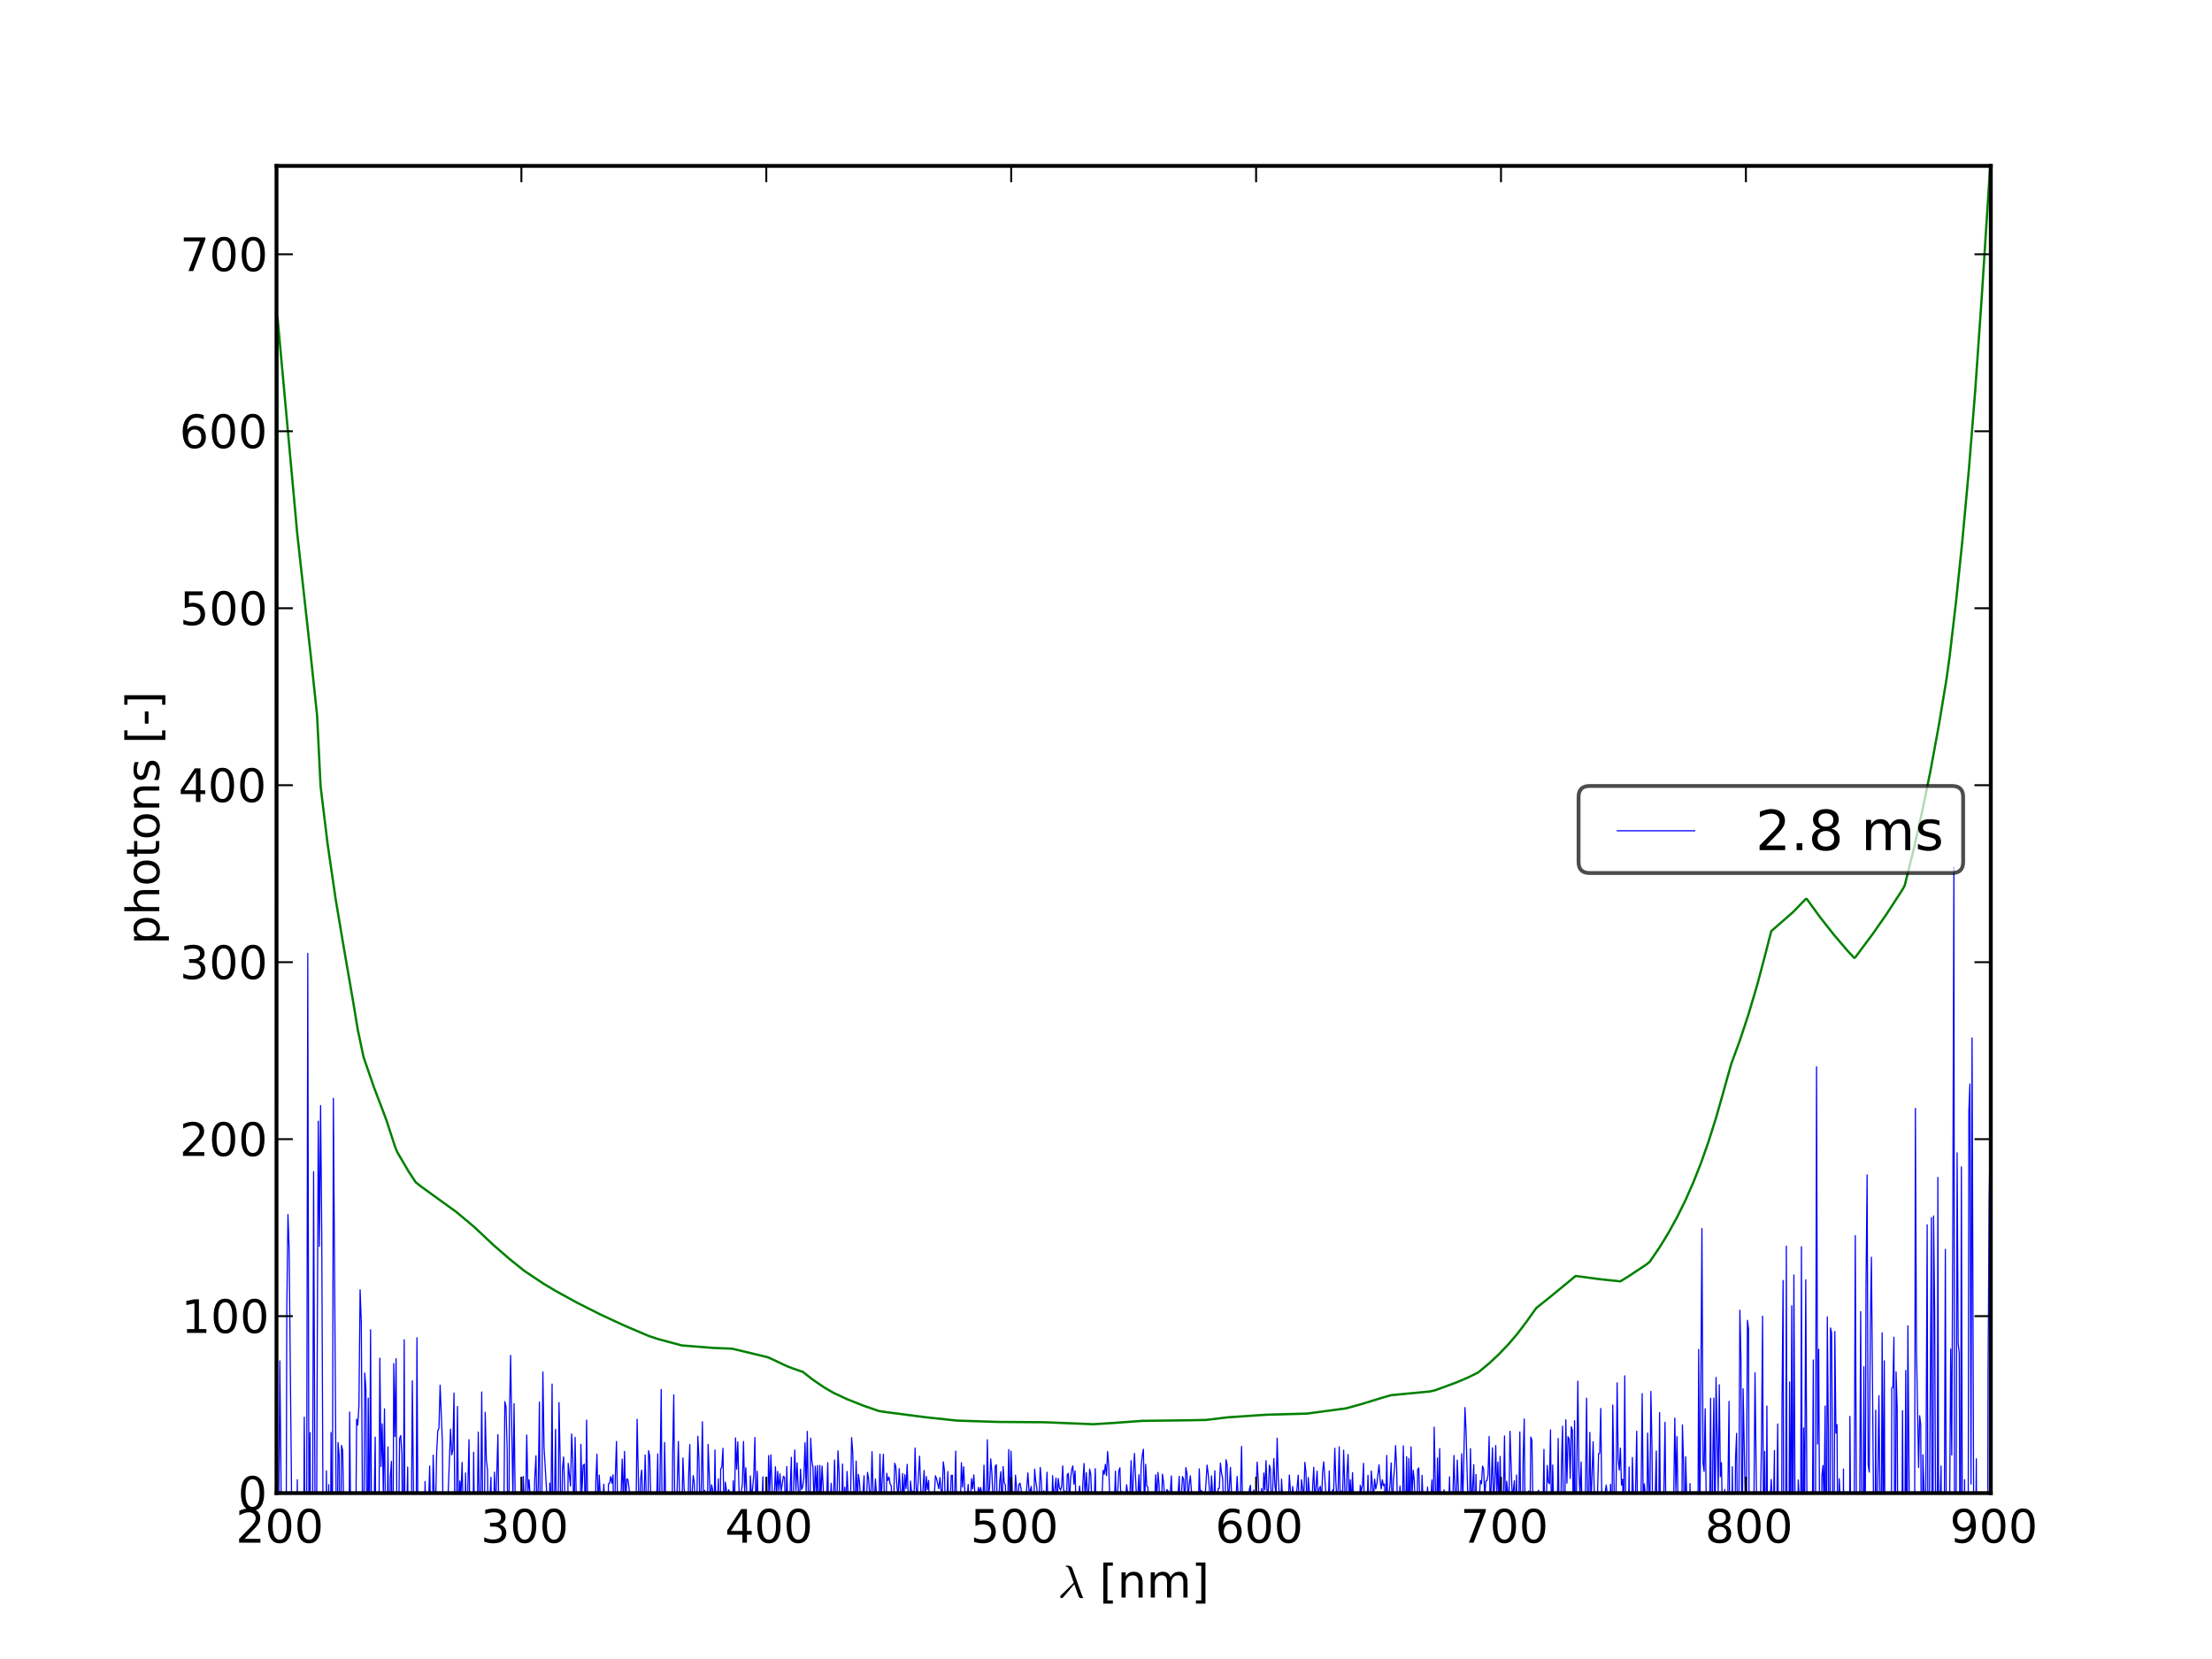 <?xml version="1.0" encoding="utf-8" standalone="no"?>
<!DOCTYPE svg PUBLIC "-//W3C//DTD SVG 1.1//EN"
  "http://www.w3.org/Graphics/SVG/1.1/DTD/svg11.dtd">
<!-- Created with matplotlib (http://matplotlib.sourceforge.net/) -->
<svg height="432pt" version="1.1" viewBox="0 0 576 432" width="576pt" xmlns="http://www.w3.org/2000/svg" xmlns:xlink="http://www.w3.org/1999/xlink">
 <defs>
  <style type="text/css">
*{stroke-linecap:square;stroke-linejoin:round;}
  </style>
 </defs>
 <g id="figure_1">
  <g id="patch_1">
   <path d="
M0 432
L576 432
L576 0
L0 0
z
" style="fill:#ffffff;"/>
  </g>
  <g id="axes_1">
   <g id="patch_2">
    <path d="
M72 388.8
L518.4 388.8
L518.4 43.2
L72 43.2
z
" style="fill:#ffffff;"/>
   </g>
   <g id="line2d_1">
    <path clip-path="url(#p7ff5b81e1d)" d="
M71.951 388.8
L72.191 433
M72.338 433
L72.862 354.355
L73.166 383.962
L73.332 433
M73.648 433
L73.772 405.018
L74.076 394.183
L74.288 433
M74.426 433
L74.683 340.74
L74.986 316.263
L75.29 325.306
L75.897 386.737
L75.998 433
M76.637 433
L76.807 391.387
L77.111 417.648
L77.414 385.319
L77.629 433
M78.128 433
L78.324 405.487
L78.567 433
M78.819 433
L78.93 429.026
L79.234 369.034
L79.537 414.915
L79.84 403.152
L80.143 248.252
L80.447 401.589
L80.749 373.045
L80.931 433
M81.272 433
L81.356 417.624
L81.659 305.087
L82.194 433
M82.317 433
L82.568 362.252
L82.872 291.946
L83.175 324.535
L83.478 287.89
L83.781 320.677
L84.083 388.731
L84.386 397.777
L84.58 433
M84.775 433
L84.992 383.024
L85.296 418.42
L85.599 386.609
L85.865 433
M85.93 433
L86.204 373.009
L86.507 422.946
L86.81 285.983
L87.718 418.2
L88.021 375.638
L88.324 379.132
L88.626 419.706
L88.929 376.379
L89.232 377.731
L89.535 394.521
L89.838 396.149
L90.14 403.122
L90.247 433
M90.783 433
L91.049 367.697
L91.351 401.28
L91.654 395.632
L91.956 410.034
L92.259 413.566
L92.561 409.511
L92.864 369.55
L93.166 371.087
L93.469 365.967
L93.772 335.849
L94.074 344.253
L94.376 390.595
L94.678 411.867
L94.981 357.525
L95.284 361.653
L95.586 423.612
L95.888 364.069
L96.19 402.445
L96.493 346.276
L96.796 409.683
L97.098 426.472
L97.4 394.05
L97.702 374.218
L98.005 425.969
L98.307 397.955
L98.609 409.119
L98.911 353.666
L99.213 381.877
L99.516 370.777
L99.818 388.941
L100.12 366.859
L100.422 404.437
L100.724 411.538
L101.026 376.768
L101.328 419.65
L101.631 384.77
L101.932 380.523
L102.235 426.422
L102.537 355.06
L102.839 374.063
L103.141 353.795
L103.443 414.212
L103.745 405.663
L104.046 374.658
L104.349 373.803
L104.65 378.793
L104.953 420.108
L105.254 348.86
L105.552 433
M105.566 433
L105.858 396.242
L106.16 382.032
L106.461 429.645
L106.763 420.707
L107.065 405.463
L107.367 359.558
L107.669 387.15
L107.884 433
M108.17 433
L108.272 423.583
L108.574 348.348
L108.876 406.563
L109.177 408.722
L109.479 396.28
L109.781 410.98
L110.082 398.618
L110.384 410.157
L110.686 385.782
L110.987 398.646
L111.288 392.205
L111.59 391.626
L111.892 381.754
L112.193 399.253
L112.495 402.051
L112.796 378.911
L113.097 390.321
L113.399 394.119
L113.701 378.364
L114.002 372.552
L114.303 371.906
L114.605 360.714
L115.208 375.886
L115.509 418.22
L115.81 419.061
L116.111 425.739
L116.714 388.707
L117.317 372.131
L117.618 378.862
L117.919 377.572
L118.22 362.764
L118.521 409.632
L118.822 394.301
L119.124 366.248
L119.425 399.859
L119.726 385.665
L120.027 389.157
L120.328 380.803
L120.931 406.989
L121.232 383.558
L121.533 407.221
L121.834 386.855
L122.135 374.886
L122.436 405.804
L122.737 424.123
L123.037 417.002
L123.338 378.166
L123.639 405.15
L123.94 404.773
L124.241 397.328
L124.542 372.9
L124.842 393.903
L125.143 394.598
L125.444 362.463
L125.745 400.581
L126.046 410.574
L126.347 367.755
L126.647 380.127
L126.948 382.781
L127.248 408.634
L127.549 390.492
L127.85 384.697
L128.151 415.799
L128.752 383.352
L129.052 394.891
L129.654 373.581
L129.954 399.985
L130.255 395.274
L130.556 392.907
L131.156 399.881
L131.457 364.972
L131.758 366.265
L132.058 377.178
L132.358 424.755
L132.659 368.736
L132.959 352.954
L133.56 390.048
L133.86 365.51
L134.161 391.13
L134.461 396.39
L134.761 397.313
L135.062 414.001
L135.362 419.193
L136.262 384.465
L136.563 391.723
L136.863 391.783
L137.164 373.681
L137.463 388.421
L137.764 385.307
L138.364 394.054
L138.664 389.831
L138.964 395.352
L139.264 384.548
L139.564 379.09
L139.864 396.924
L140.164 386.217
L140.464 365.083
L140.764 413.126
L141.064 393.65
L141.364 357.233
L141.664 376.795
L142.564 392.179
L142.863 402.833
L143.164 386.176
L143.464 395.03
L143.763 360.403
L144.063 412.953
L144.662 372.205
L144.962 404.995
L145.262 406.322
L145.562 365.222
L145.861 379.763
L146.161 409.075
L146.461 382.497
L146.761 379.375
L147.36 397.292
L147.66 409.93
L147.959 381.052
L148.558 386.985
L148.858 373.394
L149.158 380.242
L149.457 398.145
L149.757 374.301
L150.056 390.199
L150.355 415.492
L150.655 398.425
L150.954 415.996
L151.254 376.096
L151.553 388.253
L151.853 381.614
L152.152 381.245
L152.451 398.098
L152.751 369.781
L153.05 395.154
L153.349 390.513
L153.648 389.374
L153.948 401.799
L154.546 390.337
L154.845 423.171
L155.145 386.051
L155.444 378.667
L155.743 392.904
L156.042 384.106
L156.342 389.78
L156.641 390.626
L156.94 391.962
L157.239 386.478
L158.136 415.338
L158.435 386.408
L158.734 386.262
L159.033 384.503
L159.332 386.212
L159.631 384.034
L159.93 410.59
L160.229 384.495
L160.527 375.38
L160.827 392.839
L161.126 392.848
L161.425 399.02
L162.022 379.952
L162.321 391.461
L162.62 377.952
L162.918 391.531
L163.217 385.074
L163.516 385.322
L163.815 387.594
L164.113 399.108
L164.412 391.911
L164.711 394.544
L165.308 403.958
L165.607 394.429
L165.905 369.58
L166.503 398.844
L166.801 385.107
L167.1 382.806
L167.398 392.196
L167.697 392.042
L167.996 378.868
L168.294 390.082
L168.593 407.351
L168.891 377.74
L169.19 379.24
L169.488 391.309
L169.786 409.088
L170.085 388.62
L170.383 388.917
L170.681 404.717
L171.278 378.595
L171.577 407.005
L172.173 361.809
L172.471 403.045
L172.77 399.998
L173.068 375.618
L173.366 392.549
L173.962 389.142
L174.261 393.452
L174.558 401.735
L174.857 415.832
L175.155 378.641
L175.453 363.179
L175.751 398.955
L176.049 398.641
L176.645 375.361
L176.944 389.503
L177.241 393.037
L177.539 394.839
L177.838 379.645
L178.135 387.564
L178.433 390.794
L178.731 392.729
L179.029 400.632
L179.327 383.966
L179.625 376.179
L179.923 400.054
L180.221 388.598
L180.519 384.228
L180.816 386.428
L181.114 398.811
L181.412 395.496
L181.71 374.023
L182.008 379.732
L182.305 397.41
L182.603 387.436
L182.9 370.212
L183.198 392.405
L183.496 388.094
L183.793 389.468
L184.091 409.28
L184.389 376.122
L184.984 391.139
L185.282 386.626
L185.579 387.994
L185.877 401.606
L186.174 377.582
L186.472 397.852
L186.769 392.832
L187.067 385.103
L187.364 417.329
L187.662 382.505
L187.959 382.055
L188.256 377.132
L188.554 397.879
L188.851 385.934
L189.148 387.86
L189.446 390.823
L189.743 387.913
L190.04 388.696
L190.337 391.202
L190.635 405.162
L190.932 385.576
L191.23 395.479
L191.527 374.423
L191.824 382.579
L192.121 375.46
L192.418 387.402
L192.715 394.408
L193.013 388.524
L193.31 386.573
L193.607 375.341
L193.904 388.516
L194.201 382.195
L195.092 404.873
L195.389 384.311
L195.686 389.951
L195.983 387.594
L196.28 384.171
L196.577 374.311
L196.874 396.596
L197.171 383.107
L197.468 392.805
L197.764 394.814
L198.061 401.761
L198.655 384.556
L198.952 409.61
L199.249 390.066
L199.545 389.32
L199.842 400.389
L200.139 379.032
L200.436 388.939
L200.732 378.819
L201.029 386.952
L201.326 407.756
L201.622 390.049
L201.919 381.94
L202.216 389.72
L202.512 383.135
L202.809 388.148
L203.106 383.783
L203.402 388.345
L203.995 384.42
L204.292 384.686
L204.588 397.061
L204.884 381.874
L205.181 395.311
L205.477 394.965
L206.071 379.484
L206.367 424.549
L206.663 387.066
L206.959 377.577
L207.256 388.123
L207.553 380.912
L208.145 394.028
L208.441 382.583
L208.737 387.873
L209.034 387.047
L209.33 384.783
L209.626 375.694
L209.922 388.7
L210.219 372.721
L210.515 390.938
L210.811 401.847
L211.107 374.496
L211.403 380.282
L211.699 382.211
L211.996 392.319
L212.291 381.779
L212.587 388.329
L212.883 381.603
L213.18 403.538
L213.476 381.583
L213.772 390.221
L214.067 381.766
L214.363 387.289
L214.659 395.84
L214.955 393.573
L215.251 390.364
L215.547 380.882
L215.843 398.319
L216.139 393.351
L216.435 386.265
L216.731 393.352
L217.026 390.612
L217.322 380.165
L217.618 392.44
L217.913 393.801
L218.209 377.794
L218.505 383.553
L218.801 398.553
L219.096 397.291
L219.392 381.233
L219.688 396.285
L219.984 387.266
L220.279 392.358
L220.575 383.165
L220.871 389.537
L221.166 390.486
L221.462 390.853
L221.757 374.341
L222.052 378.247
L222.348 389.641
L222.643 392.853
L222.939 380.468
L223.235 391.663
L223.53 383.923
L223.825 386.032
L224.121 391.128
L224.416 393.308
L225.007 384.295
L225.302 402.103
L225.893 383.396
L226.188 385.141
L226.484 389.465
L226.779 389.936
L227.074 378.002
L227.37 389.545
L227.664 391.861
L227.959 385.115
L228.255 389.543
L228.55 403.862
L228.845 393.769
L229.14 378.662
L229.435 391.796
L230.026 378.655
L230.321 391.503
L230.615 397.666
L230.911 383.645
L231.205 385.526
L231.501 384.668
L231.796 386.417
L232.091 386.969
L232.386 403.628
L232.976 381.005
L233.27 381.912
L233.565 387.134
L233.86 390.002
L234.155 382.422
L234.745 394.192
L235.039 383.691
L235.334 390.803
L235.629 383.997
L235.924 387.614
L236.218 381.32
L236.513 390.228
L236.808 395.283
L237.102 385.672
L237.397 389.118
L237.692 388.294
L237.986 391.483
L238.281 377.064
L238.575 387.691
L238.87 389.298
L239.459 379.178
L240.049 395.977
L240.343 387.812
L240.637 382.899
L240.932 391.004
L241.226 384.487
L241.521 387.878
L241.815 385.501
L242.11 397.144
L242.404 395.022
L242.698 391.848
L243.287 389.669
L243.581 384.282
L243.875 385.063
L244.464 387.656
L244.758 384.764
L245.053 388.095
L245.347 389.096
L245.641 380.647
L245.935 382.942
L246.229 397.343
L246.523 391.658
L246.818 383.171
L247.112 396.429
L247.406 392.698
L247.7 384.187
L247.994 384.159
L248.288 401.094
L248.876 377.88
L249.17 398.848
L249.464 389.41
L249.758 388.798
L250.052 392.925
L250.346 380.877
L250.64 387.223
L250.934 381.929
L251.228 387.972
L251.522 390.545
L251.816 390.748
L252.109 386.547
L252.403 392.392
L252.697 391.121
L252.99 385.057
L253.284 387.721
L253.578 384.051
L254.166 394.38
L254.753 387.317
L255.047 388.843
L255.34 387.316
L255.634 388.661
L255.928 393.308
L256.221 381.522
L256.515 393.297
L256.808 393.893
L257.102 374.904
L257.396 389.553
L257.689 387.201
L257.982 379.897
L258.276 383.428
L258.569 390.001
L258.863 393.139
L259.156 381.813
L259.45 381.401
L259.743 395.546
L260.036 391.996
L260.33 385.698
L260.623 383.197
L260.916 395.318
L261.21 381.885
L261.503 386.062
L261.797 386.726
L262.09 399.916
L262.383 392.448
L262.676 377.457
L262.969 393.923
L263.263 377.886
L263.556 386.653
L263.849 405.609
L264.142 392.22
L264.435 384.117
L264.728 387.622
L265.021 394.554
L265.314 386.554
L265.608 386.216
L265.901 387.836
L266.194 395.872
L266.487 391.455
L266.78 390.878
L267.072 391.334
L267.658 383.537
L267.951 388.138
L268.244 388.211
L268.537 387.07
L269.123 396.128
L269.416 382.571
L269.709 385.777
L270.001 387.488
L270.294 397.501
L270.879 382.13
L271.173 385.799
L271.466 396.301
L271.758 388.162
L272.344 390.76
L272.636 383.366
L272.928 393.508
L273.221 396.136
L273.514 393.13
L273.807 396.218
L274.099 384.251
L274.391 390.92
L274.977 384.846
L275.27 391.308
L275.562 384.992
L275.854 387.371
L276.146 388.026
L276.439 387.124
L276.732 381.714
L277.024 389.491
L277.317 388.246
L277.609 394.548
L277.901 384.04
L278.193 383.634
L278.486 391.415
L278.778 385.077
L279.07 382.609
L279.362 381.718
L279.655 386.474
L279.947 383.028
L280.239 393.698
L280.531 393.872
L281.116 386.934
L281.7 394.438
L281.992 385.766
L282.284 381.082
L282.576 390.842
L282.869 383.45
L283.161 388.504
L283.453 389.26
L283.745 382.54
L284.037 383.983
L284.329 392.053
L284.621 393.871
L284.912 391.776
L285.204 382.446
L285.497 397.167
L286.372 388.954
L286.664 390.931
L286.956 389.553
L287.248 382.858
L287.54 383.885
L287.831 381.326
L288.123 384.262
L288.415 377.969
L288.707 381.578
L288.998 390.899
L289.29 390.434
L289.582 389.272
L289.873 401.845
L290.457 383.077
L290.748 394.44
L291.332 383.052
L291.623 382.195
L291.914 391.783
L292.206 388.379
L292.497 389.744
L292.789 394.63
L293.372 386.618
L293.664 389.052
L293.955 397.256
L294.538 380.362
L294.829 393.219
L295.12 383.917
L295.412 378.467
L295.995 391.243
L296.286 389.562
L296.577 384.014
L296.868 392.92
L297.16 381.617
L297.451 378.957
L297.742 377.371
L298.033 394.515
L298.324 381.295
L298.616 386.913
L298.907 387.287
L299.198 395.361
L299.489 391.402
L299.78 389.288
L300.071 388.939
L300.362 391.847
L300.653 391.538
L300.945 384.027
L301.235 390.242
L301.526 383.414
L301.818 386.553
L302.108 395.47
L302.399 394.059
L302.69 383.867
L302.981 385.869
L303.563 393.994
L303.854 387.855
L304.145 388.23
L304.435 389.404
L304.726 388.993
L305.017 384.32
L305.308 392.957
L305.599 396.579
L305.889 388.799
L306.18 388.551
L306.47 388.834
L306.761 389.317
L307.052 384.452
L307.343 394.16
L307.924 384.489
L308.214 385.168
L308.505 392.244
L308.795 382.149
L309.086 383.7
L309.377 390.773
L309.667 386.582
L309.958 384.296
L310.248 388.269
L310.539 396.275
L310.829 388.607
L311.12 390.686
L311.41 397.325
L311.7 391.825
L311.991 395.477
L312.281 382.475
L312.571 390
L312.862 388.08
L313.152 389.982
L313.442 389.892
L313.733 391.047
L314.314 381.502
L314.604 383.744
L314.894 387.295
L315.184 392.916
L315.474 384.304
L315.764 389.075
L316.055 390.93
L316.345 382.996
L316.635 395.616
L317.215 387.59
L317.505 387.561
L317.795 380.979
L318.085 383.53
L318.375 384.944
L318.665 394.307
L318.955 393.514
L319.245 380.099
L319.535 381.385
L319.825 390.419
L320.115 387.751
L320.404 382.087
L320.695 389.197
L320.984 390.768
L321.274 393.19
L321.854 390.558
L322.143 384.444
L322.434 389.93
L322.723 400.386
L323.303 376.632
L323.592 394.796
L323.882 398.729
L324.171 393.556
L324.462 394.424
L324.751 389.058
L325.041 394.414
L325.33 387.815
L325.62 386.787
L325.909 396.065
L326.488 387.982
L326.778 391.15
L327.067 388.338
L327.357 380.73
L327.646 385.23
L327.936 394.014
L328.225 391.961
L328.515 387.592
L328.804 393.214
L329.093 383.557
L329.383 387.947
L329.672 380.348
L329.962 389.159
L330.251 388.427
L330.54 381.53
L330.829 382.617
L331.119 395.539
L331.697 379.806
L331.987 386.706
L332.275 389.479
L332.565 374.478
L332.854 384.768
L333.432 394.749
L333.721 385.148
L334.011 390.966
L334.3 402.447
L334.588 389.601
L334.877 391.408
L335.167 397.628
L335.456 392.036
L335.745 384.096
L336.322 392.49
L336.611 387.068
L336.9 390.459
L337.189 389.125
L337.478 390.375
L338.056 384.13
L338.345 394.404
L338.633 391.82
L338.922 385.305
L339.5 390.14
L339.788 380.794
L340.077 383.522
L340.366 394.476
L340.655 384.735
L340.943 388.215
L341.232 389.85
L341.521 396.653
L341.809 387.143
L342.098 382.087
L342.386 391.199
L342.964 383.065
L343.252 391.121
L343.541 387.554
L343.83 387.046
L344.118 391.154
L344.406 383.256
L344.695 380.655
L345.271 389.102
L345.56 399.941
L345.849 393.085
L346.137 383.05
L346.425 399.907
L346.713 398.621
L347.002 387.987
L347.29 388.131
L347.579 377.111
L347.867 386.097
L348.155 391.372
L348.443 387.611
L348.731 376.741
L349.019 393.188
L349.308 388.218
L349.596 390.385
L349.884 377.631
L350.46 396.317
L350.748 383.982
L351.036 378.753
L351.325 391.706
L351.613 385.326
L351.9 392.133
L352.189 383.459
L352.476 391.699
L352.765 390.532
L353.053 390.106
L353.629 402.14
L354.205 386.741
L354.492 388.359
L354.78 386.738
L355.068 381.048
L355.356 399.405
L355.643 391.031
L355.931 394.212
L356.219 384.159
L356.507 394.459
L356.794 394.623
L357.083 383.039
L357.658 390.301
L357.945 385.16
L358.233 387.711
L358.521 386.459
L359.096 381.435
L359.383 385.454
L359.671 387.716
L359.959 385.314
L360.246 386.869
L360.534 386.43
L360.821 395.221
L361.108 378.993
L361.396 394.759
L361.684 389.374
L361.971 386.364
L362.258 380.937
L362.546 395.586
L362.833 385.518
L363.12 382.637
L363.408 376.419
L363.695 382.432
L363.983 398.422
L364.557 386.957
L365.131 398.337
L365.419 376.495
L365.706 389.78
L365.993 397.071
L366.28 379.318
L366.567 399.608
L366.854 379.77
L367.142 395.885
L367.429 376.77
L367.716 389.229
L368.003 382.85
L368.29 385.675
L368.577 394.127
L368.864 405.862
L369.151 382.697
L369.438 382.245
L370.012 399.911
L370.299 384.173
L370.585 391.548
L370.872 388.482
L371.159 392.247
L371.446 392.143
L371.733 387.225
L372.02 393.158
L372.307 389.646
L372.594 390.344
L372.881 385.371
L373.167 400.443
L373.454 371.622
L374.027 399.646
L374.314 379.654
L374.601 392.222
L374.888 377.202
L375.174 397.013
L375.461 391.332
L375.747 390.183
L376.033 387.949
L376.32 397.124
L376.607 389.311
L376.893 396.041
L377.18 394.034
L377.466 384.558
L377.753 399.653
L378.039 400.794
L378.612 379.011
L378.899 388.896
L379.185 392.426
L379.471 380.21
L379.758 387.823
L380.044 404.069
L380.617 378.555
L380.903 391.286
L381.476 366.534
L381.762 372.691
L382.334 395.128
L382.62 393.393
L382.907 377.225
L383.192 392.741
L383.765 381.408
L384.051 404.037
L384.337 383.948
L384.623 401.505
L384.909 400.574
L385.196 390.634
L385.481 385.535
L385.768 386.364
L386.053 381.759
L386.339 382.55
L386.625 389.909
L386.911 385.681
L387.197 385.541
L387.483 384.094
L387.769 374.051
L388.054 394.462
L388.626 377.023
L388.912 392.108
L389.198 386.483
L389.484 376.412
L389.769 389.283
L390.055 380.731
L390.341 393.514
L390.626 379.232
L391.198 406.671
L391.769 373.909
L392.055 396.463
L392.34 385.714
L392.626 388.524
L392.912 392.458
L393.197 372.711
L393.768 389.55
L394.053 388.194
L394.339 385.59
L394.625 397.519
L394.91 384.087
L395.196 410.349
L395.766 372.865
L396.051 401.949
L396.337 406.021
L396.622 379.911
L396.908 369.504
L397.193 403.325
L397.478 405.429
L397.764 392.858
L398.049 388.234
L398.334 401.933
L398.619 374.212
L398.904 375.024
L399.19 393.533
L399.475 395.662
L400.045 388.529
L400.33 396.603
L400.615 388.033
L400.901 390.321
L401.186 400.348
L401.471 394.58
L401.756 396.035
L402.04 377.412
L402.325 405.303
L402.895 381.608
L403.18 385.984
L403.465 386.369
L403.75 372.343
L404.035 401.019
L404.32 381.5
L404.889 406.473
L405.174 391.475
L405.459 399.888
L405.744 374.572
L406.028 397.141
L406.313 406.913
L406.598 381.332
L406.883 371.377
L407.167 399.921
L407.452 395.889
L407.737 369.72
L408.021 386.208
L408.306 374.11
L408.591 374.657
L408.875 384.97
L409.16 371.521
L409.445 372.44
L409.729 401.657
L410.013 369.95
L410.298 407.211
L410.867 359.647
L411.151 382.843
L411.436 389.822
L411.72 380.675
L412.004 395.768
L412.289 390.279
L412.573 412.792
L413.142 364.085
L413.426 393.493
L413.711 391.362
L413.995 372.994
L414.279 392.497
L414.848 375.424
L415.132 388.29
L415.416 395.705
L415.7 399.983
L416.269 378.543
L416.553 378.423
L416.837 366.762
L417.121 392.024
L417.405 402.409
L417.689 389.122
L417.973 388.648
L418.257 386.697
L418.541 389.218
L418.825 399.143
L419.109 394.556
L419.393 386.501
L419.677 407.676
L419.961 365.868
L420.529 400.715
L420.812 388.595
L421.096 360.102
L421.38 380.239
L421.664 382.831
L421.948 377.1
L422.231 386.702
L422.515 385.176
L422.799 396.401
L423.083 358.26
L423.366 396.378
L423.65 412.168
L423.933 402.354
L424.217 382.001
L424.501 417.913
L424.784 403.827
L425.068 379.515
L425.635 401.669
L426.202 372.692
L426.486 404.919
L426.769 390.724
L427.053 397.156
L427.336 389.531
L427.619 362.901
L427.903 392.544
L428.186 386.403
L428.47 389.489
L428.753 407.618
L429.036 373.175
L429.32 386.322
L429.603 393.988
L429.887 362.345
L430.17 377.07
L430.453 406.654
L430.736 412.494
L431.019 389.495
L431.302 377.826
L431.586 416.097
L431.869 401.005
L432.152 367.817
L432.435 404.542
L432.719 404.455
L433.001 405.32
L433.567 370.348
L433.851 400.923
L434.134 389.975
L434.417 409.88
L434.699 413.255
L434.983 404.695
L435.266 420.089
L435.549 428.302
L435.831 389.864
L436.114 369.261
L436.398 388.322
L436.68 374.09
L437.246 410.243
L437.811 416.706
L438.095 371.025
L438.377 380.554
L438.66 403.508
L438.943 379.337
L439.225 390.359
L439.508 431.335
L439.791 425.491
L440.073 386.318
L440.356 405.081
L441.204 388.732
L441.487 416.223
L441.769 398.446
L442.052 416.159
L442.334 351.376
L442.617 400.849
L443.182 319.917
L443.464 380.962
L443.746 383.155
L444.028 366.85
L444.311 393.127
L444.876 404.422
L445.158 396.074
L445.44 364.104
L445.723 418.961
L446.005 380.393
L446.287 364.07
L446.57 406.184
L446.852 358.682
L447.416 388.478
L447.699 360.581
L447.98 384.528
L448.263 380.851
L448.545 396.985
L448.827 406.794
L449.109 387.831
L449.299 433
M449.526 433
L449.674 409.119
L450.237 364.918
L450.519 418.301
L450.802 420.78
L451.084 381.933
L451.365 406.467
L451.647 417.742
L451.929 379.866
L452.211 373.239
L452.493 409.492
L452.775 397.122
L453.057 341.185
L453.338 353.46
L453.62 413.765
L453.902 361.637
L454.466 390.915
L454.747 395.318
L455.029 343.795
L455.311 346.03
L455.567 433
M455.77 433
L456.156 419.226
L456.438 389.233
L456.719 390.955
L457.001 357.431
L457.564 404.919
L457.845 394.029
L458.127 423.655
L458.408 391.985
L458.69 375.691
L458.971 342.745
L459.253 413.979
L459.535 377.953
L459.816 424.348
L460.097 366.12
L460.379 422.988
L460.566 433
M460.69 433
L460.941 390.864
L461.223 385.239
L461.504 391.937
L461.785 393.877
L462.067 377.695
L462.178 433
M462.545 433
L462.629 396.809
L462.911 370.798
L463.192 415.757
L463.473 396.726
L463.616 433
M463.849 433
L464.035 365.354
L464.316 333.432
L464.534 433
M464.912 433
L465.16 324.501
L465.397 433
M465.743 433
L466.003 359.851
L466.283 402.477
L466.565 340.019
L466.846 419.985
L467.126 332.002
L467.612 433
M467.777 433
L468.25 385.375
L468.531 390.925
L468.812 424.37
L469.093 324.647
L469.362 433
M469.395 433
L469.654 371.851
L469.936 392.532
L470.216 333.261
L470.736 433
M470.839 433
L471.059 403.431
L471.267 433
M471.408 433
L471.62 401.263
L471.9 403.078
L472.181 354.128
L472.371 433
M472.611 433
L472.742 400.177
L473.023 277.791
L473.303 376.024
L473.584 351.349
L473.865 406.46
L474.145 413.652
L474.426 384.198
L474.706 381.605
L474.986 392.94
L475.267 366.129
L475.548 429.099
L475.828 342.923
L476.108 373.009
L476.309 433
M476.449 433
L476.669 345.791
L476.949 347.137
L477.508 433
M477.511 433
L477.79 346.734
L478.07 373.183
L478.351 370.946
L478.631 418.071
L478.911 385.04
L479.191 390.107
L479.462 433
M479.893 433
L480.032 382.529
L480.249 433
M480.4 433
L480.592 401.424
L480.872 395.407
L481.043 433
M481.542 433
L481.712 368.818
L481.992 408.573
L482.273 417.841
L482.353 433
M482.681 433
L483.113 321.751
L483.562 433
M483.84 433
L483.952 417.659
L484.232 397.028
L484.512 341.538
L484.792 397.012
L485.072 423.255
L485.352 355.893
L485.631 419.937
L485.911 334.786
L486.191 305.944
L486.47 381.384
L486.75 383.342
L487.03 345.766
L487.31 327.37
L488.149 425.324
L488.428 367.227
L488.708 428.047
L488.987 384.485
L489.267 363.452
L489.826 418.304
L490.105 347.049
L490.385 398.717
L490.665 354.342
L490.92 433
M491.397 433
L491.503 409.857
L491.782 388.885
L491.964 433
M492.422 433
L492.62 361.391
L492.9 361.27
L493.179 348.207
L493.449 433
M493.469 433
L493.738 357.242
L494.017 366.687
L494.296 423.951
L494.513 433
M494.607 433
L494.854 413.273
L495.134 425.859
L495.413 367.317
L495.692 418.663
L495.971 406.998
L496.25 356.882
L496.53 424.589
L496.808 345.245
L497.366 417.104
L497.769 433
M498.005 433
L498.204 410.56
L498.367 433
M498.51 433
L498.762 288.609
L499.04 351.194
L499.598 382.135
L499.877 368.649
L500.156 371.028
L500.435 429.46
L500.714 378.817
L500.992 387.61
L501.271 410.549
L501.55 377.604
L501.829 318.917
L502.089 433
M502.154 433
L502.944 317.087
L503.154 433
M503.29 433
L503.501 316.637
L503.78 341.136
L504.195 433
M504.407 433
L504.615 306.607
L504.881 433
M504.93 433
L505.173 392.189
L505.451 381.732
L505.718 433
M505.757 433
L506.008 413.541
L506.287 398.255
L506.565 325.318
L506.908 433
M507.295 433
L507.4 397.765
L507.679 393.661
L507.957 351.291
L508.235 378.867
L508.514 315.932
L508.792 225.757
L508.984 433
M509.261 433
L509.627 300.2
L509.905 349.894
L510.183 352.291
L510.457 433
M510.465 433
L510.74 303.868
L511.072 433
M511.472 433
L511.574 385.325
L511.747 433
M511.965 433
L512.13 390.587
L512.288 433
M512.459 433
L512.687 289.205
L512.965 282.248
L513.242 386.435
L513.52 270.261
L514.071 433
M514.098 433
L514.354 412.848
L514.632 379.881
L514.807 433
M515.537 433
L515.744 400.501
L516.022 397.346
L516.13 433
M516.461 433
L516.577 392.714
L516.853 433
M516.86 433
L517.133 413.33
L517.201 433
M517.535 433
L517.688 358.006
L517.966 312.708
L518.244 295.32
L518.522 388.8
L518.522 388.8" style="fill:none;stroke:#0000ff;stroke-width:0.3;"/>
   </g>
   <g id="line2d_2">
    <path clip-path="url(#p7ff5b81e1d)" d="
M71.951 388.8
L72.254 82.559
L77.414 139.083
L79.537 158.218
L81.053 171.953
L82.568 186.302
L83.478 204.725
L85.296 219.69
L87.415 234.223
L89.535 246.808
L91.956 260.821
L93.166 268.157
L94.678 275.299
L97.4 283.189
L100.12 290.344
L100.724 292.001
L102.839 298.508
L103.443 300.014
L106.461 305.147
L108.272 307.883
L109.781 309.063
L114.605 312.553
L118.822 315.589
L123.338 319.373
L124.241 320.207
L128.451 324.166
L132.659 327.822
L136.563 330.957
L141.664 334.351
L144.662 336.14
L150.355 339.264
L156.342 342.287
L162.62 345.198
L168.891 347.867
L171.278 348.662
L177.539 350.346
L185.877 351.005
L190.635 351.193
L199.249 353.253
L200.139 353.495
L204.884 355.736
L206.663 356.422
L209.034 357.222
L211.699 359.3
L214.659 361.306
L217.026 362.681
L220.575 364.34
L224.712 365.989
L228.845 367.419
L230.321 367.656
L240.932 369.037
L249.17 369.918
L259.743 370.265
L272.051 370.351
L284.621 370.864
L289.582 370.56
L297.451 369.988
L309.086 369.846
L314.023 369.753
L319.825 369.053
L329.962 368.382
L340.366 368.093
L350.46 366.74
L354.205 365.716
L359.959 363.957
L362.258 363.295
L372.307 362.342
L373.741 362.01
L379.471 359.9
L382.334 358.667
L384.909 357.393
L387.769 355.016
L390.341 352.613
L392.912 349.913
L395.196 347.22
L397.478 344.199
L400.045 340.601
L403.75 337.647
L410.298 332.254
L416.837 333.126
L421.948 333.659
L423.933 332.436
L428.753 329.249
L429.603 328.536
L432.152 324.803
L434.417 321.112
L436.68 317.009
L438.943 312.422
L440.921 307.942
L442.899 302.945
L444.876 297.341
L446.852 291.08
L448.545 285.126
L450.802 277.068
L453.057 270.924
L455.311 264.106
L457.564 256.5
L459.535 249.084
L461.223 242.47
L466.846 237.559
L470.216 234.092
L470.497 234.104
L473.865 238.739
L477.51 243.373
L481.152 247.646
L482.833 249.43
L483.113 249.29
L487.589 243.281
L491.223 238.086
L495.413 231.626
L495.971 230.609
L498.204 221.639
L500.435 211.769
L502.665 200.86
L504.894 188.743
L506.843 176.984
L507.679 170.944
L509.348 156.644
L511.018 140.561
L512.687 122.353
L514.354 101.58
L516.022 77.647
L518.244 43.2
L518.522 388.8
L518.522 388.8" style="fill:none;stroke:#008000;stroke-width:0.6;"/>
   </g>
   <g id="matplotlib.axis_1">
    <g id="xtick_1">
     <g id="line2d_3">
      <defs>
       <path d="
M0 0
L0 -4" id="m7aaabd0827"/>
      </defs>
      <g>
       <use style="stroke:#000000;stroke-linecap:butt;stroke-width:0.5;" x="72.0" xlink:href="#m7aaabd0827" y="388.8"/>
      </g>
     </g>
     <g id="line2d_4">
      <defs>
       <path d="
M0 0
L0 4" id="m76cd1662f0"/>
      </defs>
      <g>
       <use style="stroke:#000000;stroke-linecap:butt;stroke-width:0.5;" x="72.0" xlink:href="#m76cd1662f0" y="43.2"/>
      </g>
     </g>
     <g id="text_1">
      <!-- 200 -->
      <defs>
       <path d="
M31.781 66.406
Q24.172 66.406 20.328 58.906
Q16.5 51.422 16.5 36.375
Q16.5 21.391 20.328 13.891
Q24.172 6.391 31.781 6.391
Q39.453 6.391 43.281 13.891
Q47.125 21.391 47.125 36.375
Q47.125 51.422 43.281 58.906
Q39.453 66.406 31.781 66.406
M31.781 74.219
Q44.047 74.219 50.516 64.516
Q56.984 54.828 56.984 36.375
Q56.984 17.969 50.516 8.266
Q44.047 -1.422 31.781 -1.422
Q19.531 -1.422 13.062 8.266
Q6.594 17.969 6.594 36.375
Q6.594 54.828 13.062 64.516
Q19.531 74.219 31.781 74.219" id="DejaVuSans-30"/>
       <path d="
M19.188 8.297
L53.609 8.297
L53.609 0
L7.328 0
L7.328 8.297
Q12.938 14.109 22.625 23.891
Q32.328 33.688 34.812 36.531
Q39.547 41.844 41.422 45.531
Q43.312 49.219 43.312 52.781
Q43.312 58.594 39.234 62.25
Q35.156 65.922 28.609 65.922
Q23.969 65.922 18.812 64.312
Q13.672 62.703 7.812 59.422
L7.812 69.391
Q13.766 71.781 18.938 73
Q24.125 74.219 28.422 74.219
Q39.75 74.219 46.484 68.547
Q53.219 62.891 53.219 53.422
Q53.219 48.922 51.531 44.891
Q49.859 40.875 45.406 35.406
Q44.188 33.984 37.641 27.219
Q31.109 20.453 19.188 8.297" id="DejaVuSans-32"/>
      </defs>
      <g transform="translate(61.386 401.706)scale(0.12 -0.12)">
       <use xlink:href="#DejaVuSans-32"/>
       <use x="63.623" xlink:href="#DejaVuSans-30"/>
       <use x="127.246" xlink:href="#DejaVuSans-30"/>
      </g>
     </g>
    </g>
    <g id="xtick_2">
     <g id="line2d_5">
      <defs>
       <path d="
M0 0
L0 -4" id="m7aaabd0827"/>
      </defs>
      <g>
       <use style="stroke:#000000;stroke-linecap:butt;stroke-width:0.5;" x="135.771" xlink:href="#m7aaabd0827" y="388.8"/>
      </g>
     </g>
     <g id="line2d_6">
      <defs>
       <path d="
M0 0
L0 4" id="m76cd1662f0"/>
      </defs>
      <g>
       <use style="stroke:#000000;stroke-linecap:butt;stroke-width:0.5;" x="135.771" xlink:href="#m76cd1662f0" y="43.2"/>
      </g>
     </g>
     <g id="text_2">
      <!-- 300 -->
      <defs>
       <path d="
M40.578 39.312
Q47.656 37.797 51.625 33
Q55.609 28.219 55.609 21.188
Q55.609 10.406 48.188 4.484
Q40.766 -1.422 27.094 -1.422
Q22.516 -1.422 17.656 -0.516
Q12.797 0.391 7.625 2.203
L7.625 11.719
Q11.719 9.328 16.594 8.109
Q21.484 6.891 26.812 6.891
Q36.078 6.891 40.938 10.547
Q45.797 14.203 45.797 21.188
Q45.797 27.641 41.281 31.266
Q36.766 34.906 28.719 34.906
L20.219 34.906
L20.219 43.016
L29.109 43.016
Q36.375 43.016 40.234 45.922
Q44.094 48.828 44.094 54.297
Q44.094 59.906 40.109 62.906
Q36.141 65.922 28.719 65.922
Q24.656 65.922 20.016 65.031
Q15.375 64.156 9.812 62.312
L9.812 71.094
Q15.438 72.656 20.344 73.438
Q25.25 74.219 29.594 74.219
Q40.828 74.219 47.359 69.109
Q53.906 64.016 53.906 55.328
Q53.906 49.266 50.438 45.094
Q46.969 40.922 40.578 39.312" id="DejaVuSans-33"/>
      </defs>
      <g transform="translate(125.175 401.706)scale(0.12 -0.12)">
       <use xlink:href="#DejaVuSans-33"/>
       <use x="63.623" xlink:href="#DejaVuSans-30"/>
       <use x="127.246" xlink:href="#DejaVuSans-30"/>
      </g>
     </g>
    </g>
    <g id="xtick_3">
     <g id="line2d_7">
      <defs>
       <path d="
M0 0
L0 -4" id="m7aaabd0827"/>
      </defs>
      <g>
       <use style="stroke:#000000;stroke-linecap:butt;stroke-width:0.5;" x="199.543" xlink:href="#m7aaabd0827" y="388.8"/>
      </g>
     </g>
     <g id="line2d_8">
      <defs>
       <path d="
M0 0
L0 4" id="m76cd1662f0"/>
      </defs>
      <g>
       <use style="stroke:#000000;stroke-linecap:butt;stroke-width:0.5;" x="199.543" xlink:href="#m76cd1662f0" y="43.2"/>
      </g>
     </g>
     <g id="text_3">
      <!-- 400 -->
      <defs>
       <path d="
M37.797 64.312
L12.891 25.391
L37.797 25.391
z

M35.203 72.906
L47.609 72.906
L47.609 25.391
L58.016 25.391
L58.016 17.188
L47.609 17.188
L47.609 0
L37.797 0
L37.797 17.188
L4.891 17.188
L4.891 26.703
z
" id="DejaVuSans-34"/>
      </defs>
      <g transform="translate(188.782 401.706)scale(0.12 -0.12)">
       <use xlink:href="#DejaVuSans-34"/>
       <use x="63.623" xlink:href="#DejaVuSans-30"/>
       <use x="127.246" xlink:href="#DejaVuSans-30"/>
      </g>
     </g>
    </g>
    <g id="xtick_4">
     <g id="line2d_9">
      <defs>
       <path d="
M0 0
L0 -4" id="m7aaabd0827"/>
      </defs>
      <g>
       <use style="stroke:#000000;stroke-linecap:butt;stroke-width:0.5;" x="263.314" xlink:href="#m7aaabd0827" y="388.8"/>
      </g>
     </g>
     <g id="line2d_10">
      <defs>
       <path d="
M0 0
L0 4" id="m76cd1662f0"/>
      </defs>
      <g>
       <use style="stroke:#000000;stroke-linecap:butt;stroke-width:0.5;" x="263.314" xlink:href="#m76cd1662f0" y="43.2"/>
      </g>
     </g>
     <g id="text_4">
      <!-- 500 -->
      <defs>
       <path d="
M10.797 72.906
L49.516 72.906
L49.516 64.594
L19.828 64.594
L19.828 46.734
Q21.969 47.469 24.109 47.828
Q26.266 48.188 28.422 48.188
Q40.625 48.188 47.75 41.5
Q54.891 34.812 54.891 23.391
Q54.891 11.625 47.562 5.094
Q40.234 -1.422 26.906 -1.422
Q22.312 -1.422 17.547 -0.641
Q12.797 0.141 7.719 1.703
L7.719 11.625
Q12.109 9.234 16.797 8.062
Q21.484 6.891 26.703 6.891
Q35.156 6.891 40.078 11.328
Q45.016 15.766 45.016 23.391
Q45.016 31 40.078 35.438
Q35.156 39.891 26.703 39.891
Q22.75 39.891 18.812 39.016
Q14.891 38.141 10.797 36.281
z
" id="DejaVuSans-35"/>
      </defs>
      <g transform="translate(252.723 401.706)scale(0.12 -0.12)">
       <use xlink:href="#DejaVuSans-35"/>
       <use x="63.623" xlink:href="#DejaVuSans-30"/>
       <use x="127.246" xlink:href="#DejaVuSans-30"/>
      </g>
     </g>
    </g>
    <g id="xtick_5">
     <g id="line2d_11">
      <defs>
       <path d="
M0 0
L0 -4" id="m7aaabd0827"/>
      </defs>
      <g>
       <use style="stroke:#000000;stroke-linecap:butt;stroke-width:0.5;" x="327.086" xlink:href="#m7aaabd0827" y="388.8"/>
      </g>
     </g>
     <g id="line2d_12">
      <defs>
       <path d="
M0 0
L0 4" id="m76cd1662f0"/>
      </defs>
      <g>
       <use style="stroke:#000000;stroke-linecap:butt;stroke-width:0.5;" x="327.086" xlink:href="#m76cd1662f0" y="43.2"/>
      </g>
     </g>
     <g id="text_5">
      <!-- 600 -->
      <defs>
       <path d="
M33.016 40.375
Q26.375 40.375 22.484 35.828
Q18.609 31.297 18.609 23.391
Q18.609 15.531 22.484 10.953
Q26.375 6.391 33.016 6.391
Q39.656 6.391 43.531 10.953
Q47.406 15.531 47.406 23.391
Q47.406 31.297 43.531 35.828
Q39.656 40.375 33.016 40.375
M52.594 71.297
L52.594 62.312
Q48.875 64.062 45.094 64.984
Q41.312 65.922 37.594 65.922
Q27.828 65.922 22.672 59.328
Q17.531 52.734 16.797 39.406
Q19.672 43.656 24.016 45.922
Q28.375 48.188 33.594 48.188
Q44.578 48.188 50.953 41.516
Q57.328 34.859 57.328 23.391
Q57.328 12.156 50.688 5.359
Q44.047 -1.422 33.016 -1.422
Q20.359 -1.422 13.672 8.266
Q6.984 17.969 6.984 36.375
Q6.984 53.656 15.188 63.938
Q23.391 74.219 37.203 74.219
Q40.922 74.219 44.703 73.484
Q48.484 72.75 52.594 71.297" id="DejaVuSans-36"/>
      </defs>
      <g transform="translate(316.451 401.706)scale(0.12 -0.12)">
       <use xlink:href="#DejaVuSans-36"/>
       <use x="63.623" xlink:href="#DejaVuSans-30"/>
       <use x="127.246" xlink:href="#DejaVuSans-30"/>
      </g>
     </g>
    </g>
    <g id="xtick_6">
     <g id="line2d_13">
      <defs>
       <path d="
M0 0
L0 -4" id="m7aaabd0827"/>
      </defs>
      <g>
       <use style="stroke:#000000;stroke-linecap:butt;stroke-width:0.5;" x="390.857" xlink:href="#m7aaabd0827" y="388.8"/>
      </g>
     </g>
     <g id="line2d_14">
      <defs>
       <path d="
M0 0
L0 4" id="m76cd1662f0"/>
      </defs>
      <g>
       <use style="stroke:#000000;stroke-linecap:butt;stroke-width:0.5;" x="390.857" xlink:href="#m76cd1662f0" y="43.2"/>
      </g>
     </g>
     <g id="text_6">
      <!-- 700 -->
      <defs>
       <path d="
M8.203 72.906
L55.078 72.906
L55.078 68.703
L28.609 0
L18.312 0
L43.219 64.594
L8.203 64.594
z
" id="DejaVuSans-37"/>
      </defs>
      <g transform="translate(380.295 401.706)scale(0.12 -0.12)">
       <use xlink:href="#DejaVuSans-37"/>
       <use x="63.623" xlink:href="#DejaVuSans-30"/>
       <use x="127.246" xlink:href="#DejaVuSans-30"/>
      </g>
     </g>
    </g>
    <g id="xtick_7">
     <g id="line2d_15">
      <defs>
       <path d="
M0 0
L0 -4" id="m7aaabd0827"/>
      </defs>
      <g>
       <use style="stroke:#000000;stroke-linecap:butt;stroke-width:0.5;" x="454.629" xlink:href="#m7aaabd0827" y="388.8"/>
      </g>
     </g>
     <g id="line2d_16">
      <defs>
       <path d="
M0 0
L0 4" id="m76cd1662f0"/>
      </defs>
      <g>
       <use style="stroke:#000000;stroke-linecap:butt;stroke-width:0.5;" x="454.629" xlink:href="#m76cd1662f0" y="43.2"/>
      </g>
     </g>
     <g id="text_7">
      <!-- 800 -->
      <defs>
       <path d="
M31.781 34.625
Q24.75 34.625 20.719 30.859
Q16.703 27.094 16.703 20.516
Q16.703 13.922 20.719 10.156
Q24.75 6.391 31.781 6.391
Q38.812 6.391 42.859 10.172
Q46.922 13.969 46.922 20.516
Q46.922 27.094 42.891 30.859
Q38.875 34.625 31.781 34.625
M21.922 38.812
Q15.578 40.375 12.031 44.719
Q8.5 49.078 8.5 55.328
Q8.5 64.062 14.719 69.141
Q20.953 74.219 31.781 74.219
Q42.672 74.219 48.875 69.141
Q55.078 64.062 55.078 55.328
Q55.078 49.078 51.531 44.719
Q48 40.375 41.703 38.812
Q48.828 37.156 52.797 32.312
Q56.781 27.484 56.781 20.516
Q56.781 9.906 50.312 4.234
Q43.844 -1.422 31.781 -1.422
Q19.734 -1.422 13.25 4.234
Q6.781 9.906 6.781 20.516
Q6.781 27.484 10.781 32.312
Q14.797 37.156 21.922 38.812
M18.312 54.391
Q18.312 48.734 21.844 45.562
Q25.391 42.391 31.781 42.391
Q38.141 42.391 41.719 45.562
Q45.312 48.734 45.312 54.391
Q45.312 60.062 41.719 63.234
Q38.141 66.406 31.781 66.406
Q25.391 66.406 21.844 63.234
Q18.312 60.062 18.312 54.391" id="DejaVuSans-38"/>
      </defs>
      <g transform="translate(443.981 401.706)scale(0.12 -0.12)">
       <use xlink:href="#DejaVuSans-38"/>
       <use x="63.623" xlink:href="#DejaVuSans-30"/>
       <use x="127.246" xlink:href="#DejaVuSans-30"/>
      </g>
     </g>
    </g>
    <g id="xtick_8">
     <g id="line2d_17">
      <defs>
       <path d="
M0 0
L0 -4" id="m7aaabd0827"/>
      </defs>
      <g>
       <use style="stroke:#000000;stroke-linecap:butt;stroke-width:0.5;" x="518.4" xlink:href="#m7aaabd0827" y="388.8"/>
      </g>
     </g>
     <g id="line2d_18">
      <defs>
       <path d="
M0 0
L0 4" id="m76cd1662f0"/>
      </defs>
      <g>
       <use style="stroke:#000000;stroke-linecap:butt;stroke-width:0.5;" x="518.4" xlink:href="#m76cd1662f0" y="43.2"/>
      </g>
     </g>
     <g id="text_8">
      <!-- 900 -->
      <defs>
       <path d="
M10.984 1.516
L10.984 10.5
Q14.703 8.734 18.5 7.812
Q22.312 6.891 25.984 6.891
Q35.75 6.891 40.891 13.453
Q46.047 20.016 46.781 33.406
Q43.953 29.203 39.594 26.953
Q35.25 24.703 29.984 24.703
Q19.047 24.703 12.672 31.312
Q6.297 37.938 6.297 49.422
Q6.297 60.641 12.938 67.422
Q19.578 74.219 30.609 74.219
Q43.266 74.219 49.922 64.516
Q56.594 54.828 56.594 36.375
Q56.594 19.141 48.406 8.859
Q40.234 -1.422 26.422 -1.422
Q22.703 -1.422 18.891 -0.688
Q15.094 0.047 10.984 1.516
M30.609 32.422
Q37.25 32.422 41.125 36.953
Q45.016 41.5 45.016 49.422
Q45.016 57.281 41.125 61.844
Q37.25 66.406 30.609 66.406
Q23.969 66.406 20.094 61.844
Q16.219 57.281 16.219 49.422
Q16.219 41.5 20.094 36.953
Q23.969 32.422 30.609 32.422" id="DejaVuSans-39"/>
      </defs>
      <g transform="translate(507.724 401.706)scale(0.12 -0.12)">
       <use xlink:href="#DejaVuSans-39"/>
       <use x="63.623" xlink:href="#DejaVuSans-30"/>
       <use x="127.246" xlink:href="#DejaVuSans-30"/>
      </g>
     </g>
    </g>
    <g id="text_9">
     <!-- $\lambda$ [nm] -->
     <defs>
      <path d="
M8.594 75.984
L29.297 75.984
L29.297 69
L17.578 69
L17.578 -6.203
L29.297 -6.203
L29.297 -13.188
L8.594 -13.188
z
" id="DejaVuSans-5b"/>
      <path d="
M52 44.188
Q55.375 50.25 60.062 53.125
Q64.75 56 71.094 56
Q79.641 56 84.281 50.016
Q88.922 44.047 88.922 33.016
L88.922 0
L79.891 0
L79.891 32.719
Q79.891 40.578 77.094 44.375
Q74.312 48.188 68.609 48.188
Q61.625 48.188 57.562 43.547
Q53.516 38.922 53.516 30.906
L53.516 0
L44.484 0
L44.484 32.719
Q44.484 40.625 41.703 44.406
Q38.922 48.188 33.109 48.188
Q26.219 48.188 22.156 43.531
Q18.109 38.875 18.109 30.906
L18.109 0
L9.078 0
L9.078 54.688
L18.109 54.688
L18.109 46.188
Q21.188 51.219 25.484 53.609
Q29.781 56 35.688 56
Q41.656 56 45.828 52.969
Q50 49.953 52 44.188" id="DejaVuSans-6d"/>
      <path d="
M54.891 33.016
L54.891 0
L45.906 0
L45.906 32.719
Q45.906 40.484 42.875 44.328
Q39.844 48.188 33.797 48.188
Q26.516 48.188 22.312 43.547
Q18.109 38.922 18.109 30.906
L18.109 0
L9.078 0
L9.078 54.688
L18.109 54.688
L18.109 46.188
Q21.344 51.125 25.703 53.562
Q30.078 56 35.797 56
Q45.219 56 50.047 50.172
Q54.891 44.344 54.891 33.016" id="DejaVuSans-6e"/>
      <path d="
M30.422 75.984
L30.422 -13.188
L9.719 -13.188
L9.719 -6.203
L21.391 -6.203
L21.391 69
L9.719 69
L9.719 75.984
z
" id="DejaVuSans-5d"/>
      <path id="DejaVuSans-20"/>
      <path d="
M5.078 1.703
Q5.078 3.172 6.391 4.5
L34.516 32.078
L24.609 59.906
Q23.438 63.094 22.141 64.938
Q20.844 66.797 18.406 66.797
Q17.281 66.797 17.281 68.109
Q17.391 68.703 17.781 69.047
Q18.172 69.391 18.797 69.391
Q29.297 69.391 31.5 63.188
L51.812 6.5
Q53.125 2.25 54.5 0.781
Q54.984 0.047 54.984 -0.203
Q54.984 -1.125 54.203 -1.125
L48.781 -1.125
Q46.297 -0.391 44.828 3.219
L35.688 28.812
L11.531 0.391
Q9.719 -1.312 8.297 -1.312
Q7.031 -1.312 6.047 -0.438
Q5.078 0.438 5.078 1.703" id="Cmmi10-b8"/>
     </defs>
     <g transform="translate(275.46 417.677)scale(0.12 -0.12)">
      <use transform="translate(0.0 14.016)" xlink:href="#Cmmi10-b8"/>
      <use transform="translate(58.301 14.016)" xlink:href="#DejaVuSans-20"/>
      <use transform="translate(90.088 14.016)" xlink:href="#DejaVuSans-5b"/>
      <use transform="translate(129.102 14.016)" xlink:href="#DejaVuSans-6e"/>
      <use transform="translate(192.48 14.016)" xlink:href="#DejaVuSans-6d"/>
      <use transform="translate(289.893 14.016)" xlink:href="#DejaVuSans-5d"/>
     </g>
    </g>
   </g>
   <g id="matplotlib.axis_2">
    <g id="ytick_1">
     <g id="line2d_19">
      <defs>
       <path d="
M0 0
L4 0" id="m4122eb2570"/>
      </defs>
      <g>
       <use style="stroke:#000000;stroke-linecap:butt;stroke-width:0.5;" x="72.0" xlink:href="#m4122eb2570" y="388.8"/>
      </g>
     </g>
     <g id="line2d_20">
      <defs>
       <path d="
M0 0
L-4 0" id="mfaae06577f"/>
      </defs>
      <g>
       <use style="stroke:#000000;stroke-linecap:butt;stroke-width:0.5;" x="518.4" xlink:href="#mfaae06577f" y="388.8"/>
      </g>
     </g>
     <g id="text_10">
      <!-- 0 -->
      <g transform="translate(61.953 393.168)scale(0.12 -0.12)">
       <use xlink:href="#DejaVuSans-30"/>
      </g>
     </g>
    </g>
    <g id="ytick_2">
     <g id="line2d_21">
      <defs>
       <path d="
M0 0
L4 0" id="m4122eb2570"/>
      </defs>
      <g>
       <use style="stroke:#000000;stroke-linecap:butt;stroke-width:0.5;" x="72.0" xlink:href="#m4122eb2570" y="342.716"/>
      </g>
     </g>
     <g id="line2d_22">
      <defs>
       <path d="
M0 0
L-4 0" id="mfaae06577f"/>
      </defs>
      <g>
       <use style="stroke:#000000;stroke-linecap:butt;stroke-width:0.5;" x="518.4" xlink:href="#mfaae06577f" y="342.716"/>
      </g>
     </g>
     <g id="text_11">
      <!-- 100 -->
      <defs>
       <path d="
M12.406 8.297
L28.516 8.297
L28.516 63.922
L10.984 60.406
L10.984 69.391
L28.422 72.906
L38.281 72.906
L38.281 8.297
L54.391 8.297
L54.391 0
L12.406 0
z
" id="DejaVuSans-31"/>
      </defs>
      <g transform="translate(47.21 347.084)scale(0.12 -0.12)">
       <use xlink:href="#DejaVuSans-31"/>
       <use x="63.623" xlink:href="#DejaVuSans-30"/>
       <use x="127.246" xlink:href="#DejaVuSans-30"/>
      </g>
     </g>
    </g>
    <g id="ytick_3">
     <g id="line2d_23">
      <defs>
       <path d="
M0 0
L4 0" id="m4122eb2570"/>
      </defs>
      <g>
       <use style="stroke:#000000;stroke-linecap:butt;stroke-width:0.5;" x="72.0" xlink:href="#m4122eb2570" y="296.633"/>
      </g>
     </g>
     <g id="line2d_24">
      <defs>
       <path d="
M0 0
L-4 0" id="mfaae06577f"/>
      </defs>
      <g>
       <use style="stroke:#000000;stroke-linecap:butt;stroke-width:0.5;" x="518.4" xlink:href="#mfaae06577f" y="296.633"/>
      </g>
     </g>
     <g id="text_12">
      <!-- 200 -->
      <g transform="translate(46.771 301.001)scale(0.12 -0.12)">
       <use xlink:href="#DejaVuSans-32"/>
       <use x="63.623" xlink:href="#DejaVuSans-30"/>
       <use x="127.246" xlink:href="#DejaVuSans-30"/>
      </g>
     </g>
    </g>
    <g id="ytick_4">
     <g id="line2d_25">
      <defs>
       <path d="
M0 0
L4 0" id="m4122eb2570"/>
      </defs>
      <g>
       <use style="stroke:#000000;stroke-linecap:butt;stroke-width:0.5;" x="72.0" xlink:href="#m4122eb2570" y="250.549"/>
      </g>
     </g>
     <g id="line2d_26">
      <defs>
       <path d="
M0 0
L-4 0" id="mfaae06577f"/>
      </defs>
      <g>
       <use style="stroke:#000000;stroke-linecap:butt;stroke-width:0.5;" x="518.4" xlink:href="#mfaae06577f" y="250.549"/>
      </g>
     </g>
     <g id="text_13">
      <!-- 300 -->
      <g transform="translate(46.807 254.917)scale(0.12 -0.12)">
       <use xlink:href="#DejaVuSans-33"/>
       <use x="63.623" xlink:href="#DejaVuSans-30"/>
       <use x="127.246" xlink:href="#DejaVuSans-30"/>
      </g>
     </g>
    </g>
    <g id="ytick_5">
     <g id="line2d_27">
      <defs>
       <path d="
M0 0
L4 0" id="m4122eb2570"/>
      </defs>
      <g>
       <use style="stroke:#000000;stroke-linecap:butt;stroke-width:0.5;" x="72.0" xlink:href="#m4122eb2570" y="204.466"/>
      </g>
     </g>
     <g id="line2d_28">
      <defs>
       <path d="
M0 0
L-4 0" id="mfaae06577f"/>
      </defs>
      <g>
       <use style="stroke:#000000;stroke-linecap:butt;stroke-width:0.5;" x="518.4" xlink:href="#mfaae06577f" y="204.466"/>
      </g>
     </g>
     <g id="text_14">
      <!-- 400 -->
      <g transform="translate(46.479 208.834)scale(0.12 -0.12)">
       <use xlink:href="#DejaVuSans-34"/>
       <use x="63.623" xlink:href="#DejaVuSans-30"/>
       <use x="127.246" xlink:href="#DejaVuSans-30"/>
      </g>
     </g>
    </g>
    <g id="ytick_6">
     <g id="line2d_29">
      <defs>
       <path d="
M0 0
L4 0" id="m4122eb2570"/>
      </defs>
      <g>
       <use style="stroke:#000000;stroke-linecap:butt;stroke-width:0.5;" x="72.0" xlink:href="#m4122eb2570" y="158.382"/>
      </g>
     </g>
     <g id="line2d_30">
      <defs>
       <path d="
M0 0
L-4 0" id="mfaae06577f"/>
      </defs>
      <g>
       <use style="stroke:#000000;stroke-linecap:butt;stroke-width:0.5;" x="518.4" xlink:href="#mfaae06577f" y="158.382"/>
      </g>
     </g>
     <g id="text_15">
      <!-- 500 -->
      <g transform="translate(46.818 162.75)scale(0.12 -0.12)">
       <use xlink:href="#DejaVuSans-35"/>
       <use x="63.623" xlink:href="#DejaVuSans-30"/>
       <use x="127.246" xlink:href="#DejaVuSans-30"/>
      </g>
     </g>
    </g>
    <g id="ytick_7">
     <g id="line2d_31">
      <defs>
       <path d="
M0 0
L4 0" id="m4122eb2570"/>
      </defs>
      <g>
       <use style="stroke:#000000;stroke-linecap:butt;stroke-width:0.5;" x="72.0" xlink:href="#m4122eb2570" y="112.299"/>
      </g>
     </g>
     <g id="line2d_32">
      <defs>
       <path d="
M0 0
L-4 0" id="mfaae06577f"/>
      </defs>
      <g>
       <use style="stroke:#000000;stroke-linecap:butt;stroke-width:0.5;" x="518.4" xlink:href="#mfaae06577f" y="112.299"/>
      </g>
     </g>
     <g id="text_16">
      <!-- 600 -->
      <g transform="translate(46.73 116.667)scale(0.12 -0.12)">
       <use xlink:href="#DejaVuSans-36"/>
       <use x="63.623" xlink:href="#DejaVuSans-30"/>
       <use x="127.246" xlink:href="#DejaVuSans-30"/>
      </g>
     </g>
    </g>
    <g id="ytick_8">
     <g id="line2d_33">
      <defs>
       <path d="
M0 0
L4 0" id="m4122eb2570"/>
      </defs>
      <g>
       <use style="stroke:#000000;stroke-linecap:butt;stroke-width:0.5;" x="72.0" xlink:href="#m4122eb2570" y="66.215"/>
      </g>
     </g>
     <g id="line2d_34">
      <defs>
       <path d="
M0 0
L-4 0" id="mfaae06577f"/>
      </defs>
      <g>
       <use style="stroke:#000000;stroke-linecap:butt;stroke-width:0.5;" x="518.4" xlink:href="#mfaae06577f" y="66.215"/>
      </g>
     </g>
     <g id="text_17">
      <!-- 700 -->
      <g transform="translate(46.876 70.583)scale(0.12 -0.12)">
       <use xlink:href="#DejaVuSans-37"/>
       <use x="63.623" xlink:href="#DejaVuSans-30"/>
       <use x="127.246" xlink:href="#DejaVuSans-30"/>
      </g>
     </g>
    </g>
    <g id="text_18">
     <!-- photons [-] -->
     <defs>
      <path d="
M4.891 31.391
L31.203 31.391
L31.203 23.391
L4.891 23.391
z
" id="DejaVuSans-2d"/>
      <path d="
M30.609 48.391
Q23.391 48.391 19.188 42.75
Q14.984 37.109 14.984 27.297
Q14.984 17.484 19.156 11.844
Q23.344 6.203 30.609 6.203
Q37.797 6.203 41.984 11.859
Q46.188 17.531 46.188 27.297
Q46.188 37.016 41.984 42.703
Q37.797 48.391 30.609 48.391
M30.609 56
Q42.328 56 49.016 48.375
Q55.719 40.766 55.719 27.297
Q55.719 13.875 49.016 6.219
Q42.328 -1.422 30.609 -1.422
Q18.844 -1.422 12.172 6.219
Q5.516 13.875 5.516 27.297
Q5.516 40.766 12.172 48.375
Q18.844 56 30.609 56" id="DejaVuSans-6f"/>
      <path d="
M54.891 33.016
L54.891 0
L45.906 0
L45.906 32.719
Q45.906 40.484 42.875 44.328
Q39.844 48.188 33.797 48.188
Q26.516 48.188 22.312 43.547
Q18.109 38.922 18.109 30.906
L18.109 0
L9.078 0
L9.078 75.984
L18.109 75.984
L18.109 46.188
Q21.344 51.125 25.703 53.562
Q30.078 56 35.797 56
Q45.219 56 50.047 50.172
Q54.891 44.344 54.891 33.016" id="DejaVuSans-68"/>
      <path d="
M18.312 70.219
L18.312 54.688
L36.812 54.688
L36.812 47.703
L18.312 47.703
L18.312 18.016
Q18.312 11.328 20.141 9.422
Q21.969 7.516 27.594 7.516
L36.812 7.516
L36.812 0
L27.594 0
Q17.188 0 13.234 3.875
Q9.281 7.766 9.281 18.016
L9.281 47.703
L2.688 47.703
L2.688 54.688
L9.281 54.688
L9.281 70.219
z
" id="DejaVuSans-74"/>
      <path d="
M18.109 8.203
L18.109 -20.797
L9.078 -20.797
L9.078 54.688
L18.109 54.688
L18.109 46.391
Q20.953 51.266 25.266 53.625
Q29.594 56 35.594 56
Q45.562 56 51.781 48.094
Q58.016 40.188 58.016 27.297
Q58.016 14.406 51.781 6.484
Q45.562 -1.422 35.594 -1.422
Q29.594 -1.422 25.266 0.953
Q20.953 3.328 18.109 8.203
M48.688 27.297
Q48.688 37.203 44.609 42.844
Q40.531 48.484 33.406 48.484
Q26.266 48.484 22.188 42.844
Q18.109 37.203 18.109 27.297
Q18.109 17.391 22.188 11.75
Q26.266 6.109 33.406 6.109
Q40.531 6.109 44.609 11.75
Q48.688 17.391 48.688 27.297" id="DejaVuSans-70"/>
      <path d="
M44.281 53.078
L44.281 44.578
Q40.484 46.531 36.375 47.5
Q32.281 48.484 27.875 48.484
Q21.188 48.484 17.844 46.438
Q14.5 44.391 14.5 40.281
Q14.5 37.156 16.891 35.375
Q19.281 33.594 26.516 31.984
L29.594 31.297
Q39.156 29.25 43.188 25.516
Q47.219 21.781 47.219 15.094
Q47.219 7.469 41.188 3.016
Q35.156 -1.422 24.609 -1.422
Q20.219 -1.422 15.453 -0.562
Q10.688 0.297 5.422 2
L5.422 11.281
Q10.406 8.688 15.234 7.391
Q20.062 6.109 24.812 6.109
Q31.156 6.109 34.562 8.281
Q37.984 10.453 37.984 14.406
Q37.984 18.062 35.516 20.016
Q33.062 21.969 24.703 23.781
L21.578 24.516
Q13.234 26.266 9.516 29.906
Q5.812 33.547 5.812 39.891
Q5.812 47.609 11.281 51.797
Q16.75 56 26.812 56
Q31.781 56 36.172 55.266
Q40.578 54.547 44.281 53.078" id="DejaVuSans-73"/>
     </defs>
     <g transform="translate(41.479 245.977)rotate(-90.0)scale(0.12 -0.12)">
      <use xlink:href="#DejaVuSans-70"/>
      <use x="63.477" xlink:href="#DejaVuSans-68"/>
      <use x="126.855" xlink:href="#DejaVuSans-6f"/>
      <use x="188.037" xlink:href="#DejaVuSans-74"/>
      <use x="227.246" xlink:href="#DejaVuSans-6f"/>
      <use x="288.428" xlink:href="#DejaVuSans-6e"/>
      <use x="351.807" xlink:href="#DejaVuSans-73"/>
      <use x="403.906" xlink:href="#DejaVuSans-20"/>
      <use x="435.693" xlink:href="#DejaVuSans-5b"/>
      <use x="474.707" xlink:href="#DejaVuSans-2d"/>
      <use x="510.791" xlink:href="#DejaVuSans-5d"/>
     </g>
    </g>
   </g>
   <g id="patch_3">
    <path d="
M72 43.2
L518.4 43.2" style="fill:none;stroke:#000000;"/>
   </g>
   <g id="patch_4">
    <path d="
M518.4 388.8
L518.4 43.2" style="fill:none;stroke:#000000;"/>
   </g>
   <g id="patch_5">
    <path d="
M72 388.8
L518.4 388.8" style="fill:none;stroke:#000000;"/>
   </g>
   <g id="patch_6">
    <path d="
M72 388.8
L72 43.2" style="fill:none;stroke:#000000;"/>
   </g>
   <g id="legend_1">
    <g id="patch_7">
     <path d="
M413.937 227.333
L508.32 227.333
Q511.2 227.333 511.2 224.453
L511.2 207.547
Q511.2 204.667 508.32 204.667
L413.937 204.667
Q411.057 204.667 411.057 207.547
L411.057 224.453
Q411.057 227.333 413.937 227.333
z
" style="fill:#ffffff;opacity:0.7;stroke:#000000;"/>
    </g>
    <g id="line2d_35">
     <path d="
M421.137 216.328
L441.297 216.328" style="fill:none;stroke:#0000ff;stroke-width:0.3;"/>
    </g>
    <g id="line2d_36"/>
    <g id="text_19">
     <!-- 2.8 ms -->
     <defs>
      <path d="
M10.688 12.406
L21 12.406
L21 0
L10.688 0
z
" id="DejaVuSans-2e"/>
     </defs>
     <g transform="translate(457.137 221.369)scale(0.144 -0.144)">
      <use xlink:href="#DejaVuSans-32"/>
      <use x="63.623" xlink:href="#DejaVuSans-2e"/>
      <use x="95.41" xlink:href="#DejaVuSans-38"/>
      <use x="159.033" xlink:href="#DejaVuSans-20"/>
      <use x="190.82" xlink:href="#DejaVuSans-6d"/>
      <use x="288.232" xlink:href="#DejaVuSans-73"/>
     </g>
    </g>
   </g>
  </g>
 </g>
 <defs>
  <clipPath id="p7ff5b81e1d">
   <rect height="345.6" width="446.4" x="72.0" y="43.2"/>
  </clipPath>
 </defs>
</svg>
